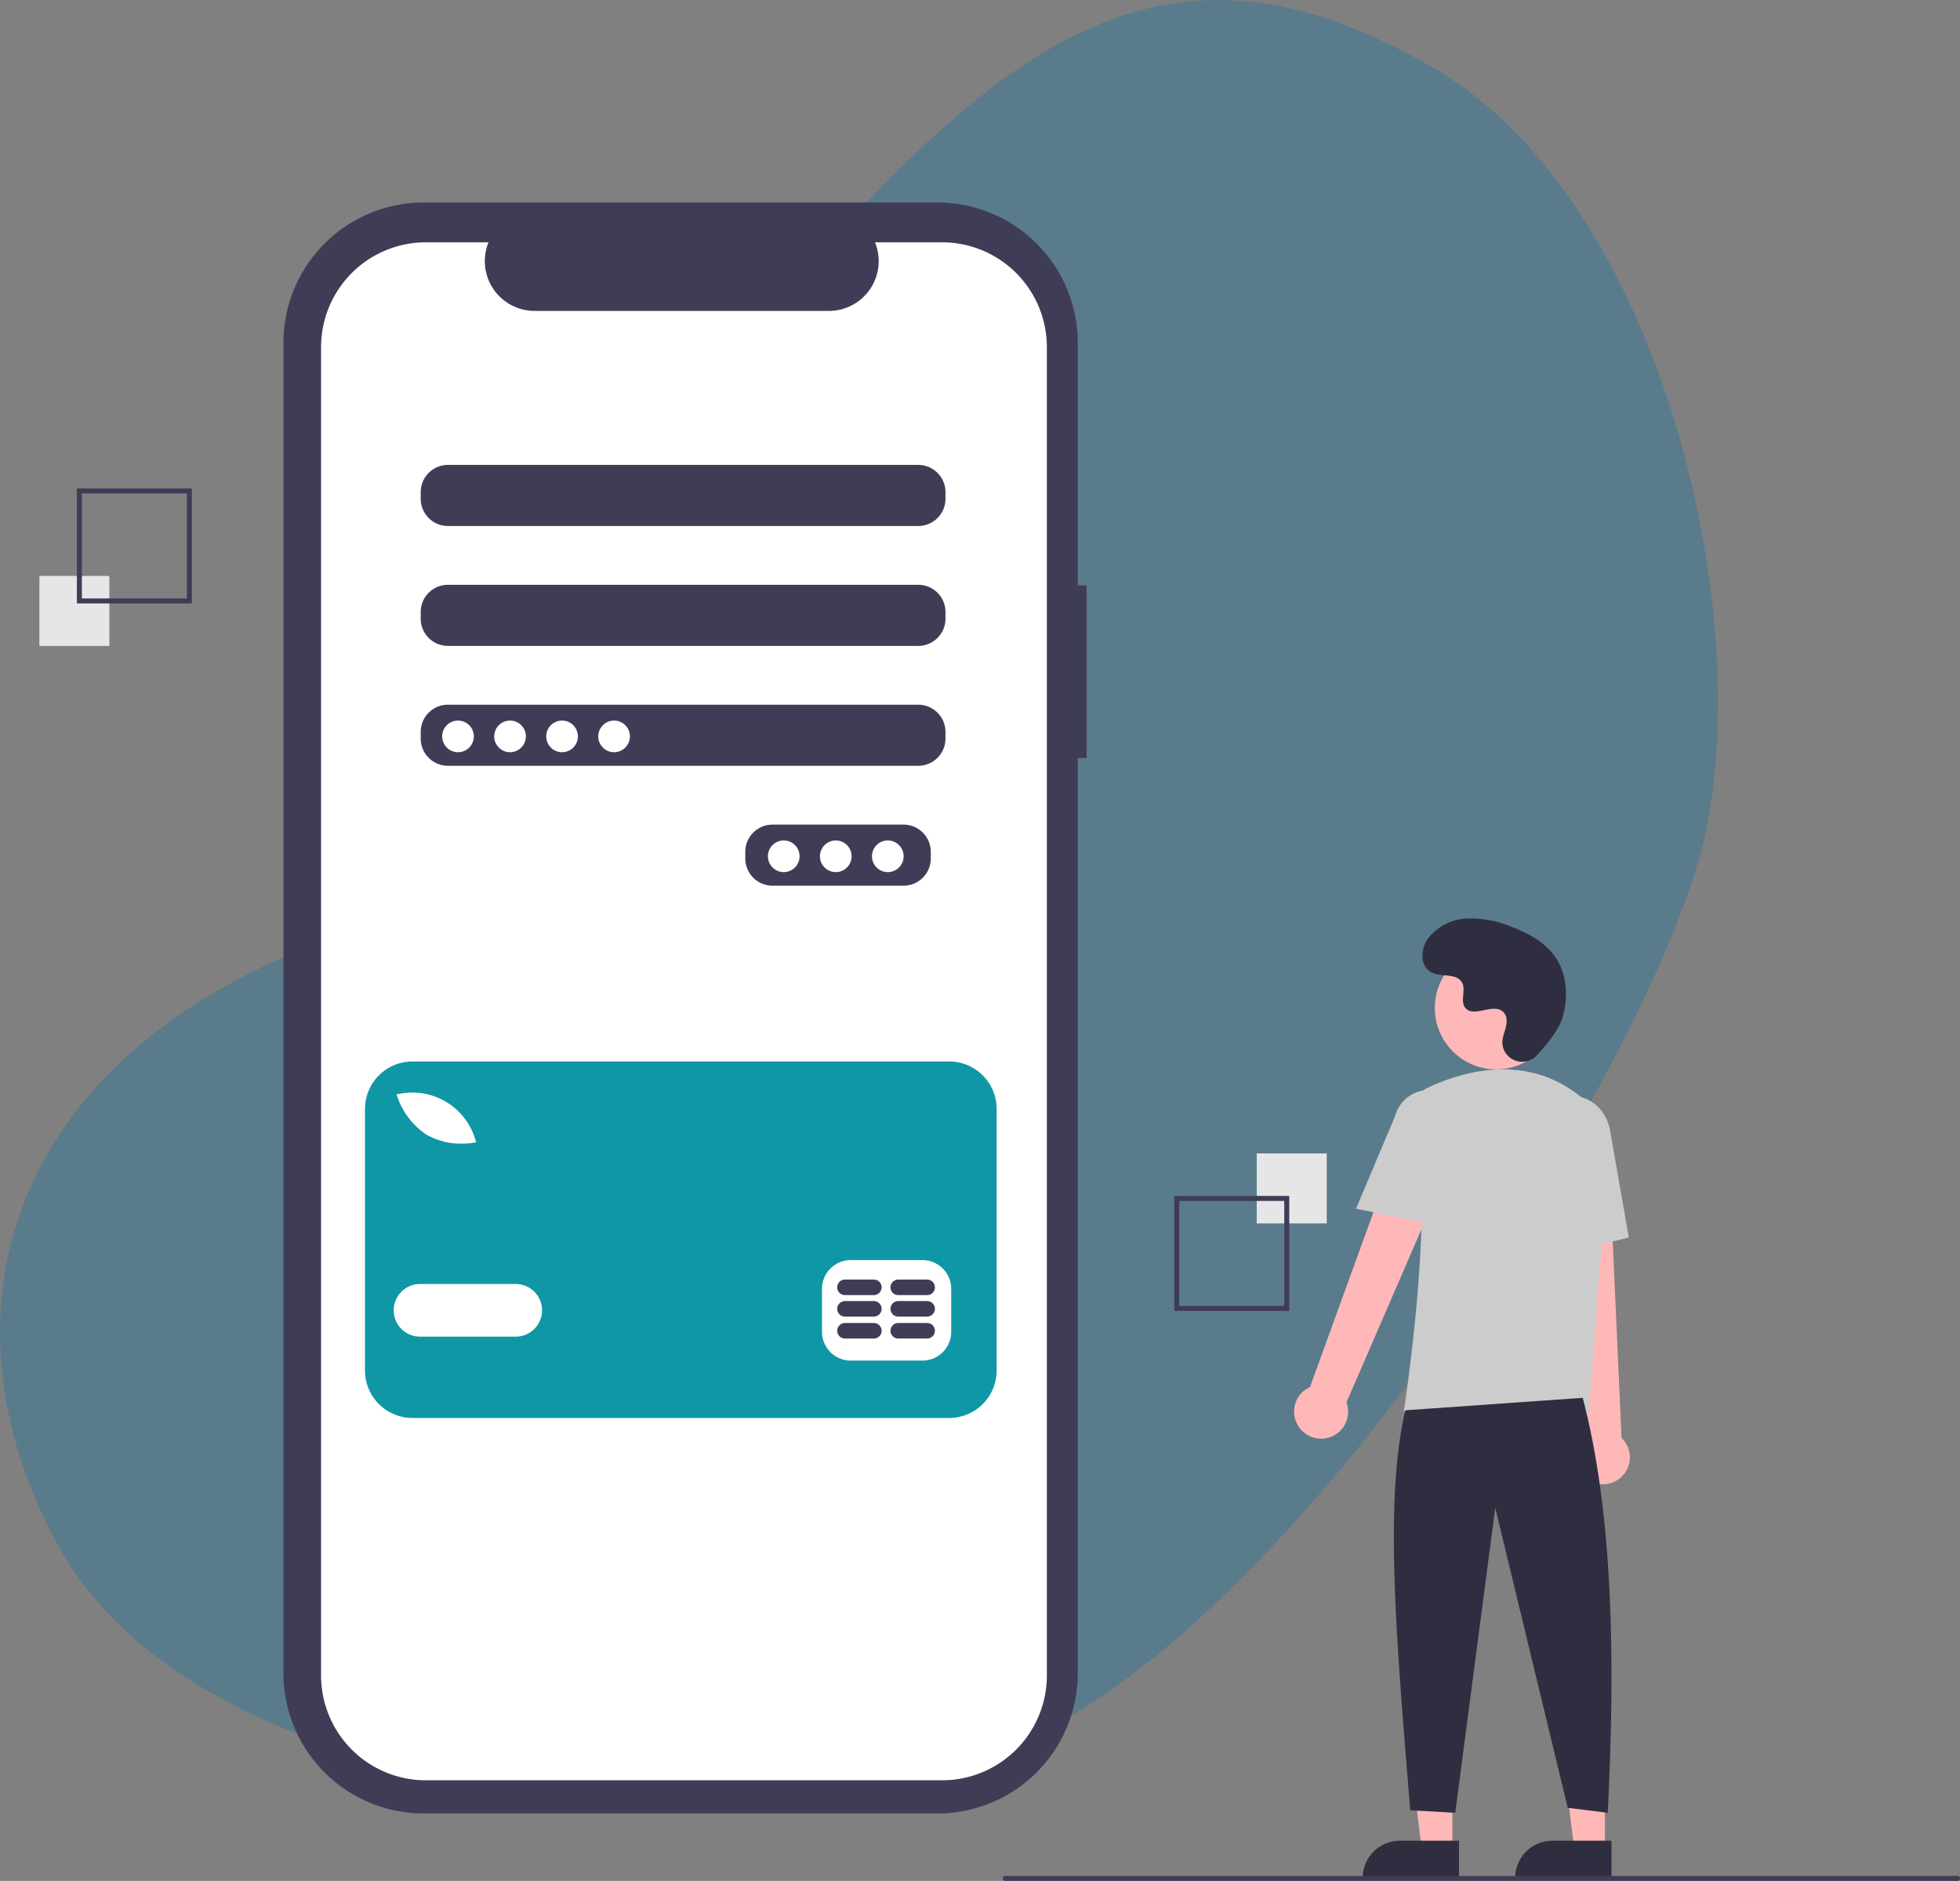 <svg xmlns="http://www.w3.org/2000/svg" width="329.148" height="315.836" viewBox="0 0 329.148 315.836">
  <rect x="0" y="0" width="329.148" height="315.836" fill="#808080" stroke="none"/>
  <g id="illu-services-2" transform="translate(10011.615 -491.24)">
    <g id="tel" transform="translate(-10789 -1692)">
      <path id="Tracé_100" data-name="Tracé 100" d="M-6032.071,10557.885c-34.652,37.826,3.84,97.7-67.062,113.807s-88,64.84-64.789,107.4,106.955,50.883,156,35.207,110.89-115.04,120.2-152.663-6.55-108.152-45.153-130.567S-5997.419,10520.061-6032.071,10557.885Z" transform="translate(6951.029 -8336.4)" fill="#0f72a6" opacity="0.329"/>
    </g>
    <g id="undraw_mobile_pay_re_sjb8" transform="translate(-10005 524.143)">
      <path id="Tracé_1513" data-name="Tracé 1513" d="M406.828,177.284h-1.486V136.566A23.566,23.566,0,0,0,381.775,113H295.51a23.566,23.566,0,0,0-23.566,23.566v223.38a23.566,23.566,0,0,0,23.566,23.566h86.266a23.566,23.566,0,0,0,23.566-23.566V206.267h1.486Z" transform="translate(-230.963 -111.902)" fill="#3f3d56"/>
      <path id="Tracé_1514" data-name="Tracé 1514" d="M391.291,128.933H380.031a8.361,8.361,0,0,1-7.741,11.519H322.869a8.361,8.361,0,0,1-7.741-11.519H304.61a17.6,17.6,0,0,0-17.6,17.6V369.584a17.6,17.6,0,0,0,17.6,17.6h86.681a17.6,17.6,0,0,0,17.6-17.6V146.532a17.6,17.6,0,0,0-17.6-17.6ZM389.4,232.408a4.572,4.572,0,0,1-4.559,4.558H362.808a4.572,4.572,0,0,1-4.559-4.558v-1.14a4.572,4.572,0,0,1,4.559-4.558h22.033a4.572,4.572,0,0,1,4.559,4.559Zm2.469-20.133a4.572,4.572,0,0,1-4.558,4.558H308.3a4.572,4.572,0,0,1-4.559-4.558v-1.14a4.572,4.572,0,0,1,4.559-4.559H387.31a4.572,4.572,0,0,1,4.559,4.559Zm0-20.133a4.572,4.572,0,0,1-4.558,4.559H308.3a4.572,4.572,0,0,1-4.559-4.559V191a4.572,4.572,0,0,1,4.559-4.559H387.31A4.572,4.572,0,0,1,391.869,191Zm0-20.133a4.572,4.572,0,0,1-4.558,4.559H308.3a4.572,4.572,0,0,1-4.559-4.559v-1.14a4.572,4.572,0,0,1,4.559-4.559H387.31a4.572,4.572,0,0,1,4.559,4.559Z" transform="translate(-239.706 -121.147)" fill="#fff"/>
      <circle id="Ellipse_154" data-name="Ellipse 154" cx="2.659" cy="2.659" r="2.659" transform="translate(67.641 88.089)" fill="#fff"/>
      <circle id="Ellipse_155" data-name="Ellipse 155" cx="2.659" cy="2.659" r="2.659" transform="translate(76.378 88.089)" fill="#fff"/>
      <circle id="Ellipse_156" data-name="Ellipse 156" cx="2.659" cy="2.659" r="2.659" transform="translate(85.115 88.089)" fill="#fff"/>
      <circle id="Ellipse_157" data-name="Ellipse 157" cx="2.659" cy="2.659" r="2.659" transform="translate(93.852 88.089)" fill="#fff"/>
      <circle id="Ellipse_158" data-name="Ellipse 158" cx="2.659" cy="2.659" r="2.659" transform="translate(122.343 108.222)" fill="#fff"/>
      <circle id="Ellipse_159" data-name="Ellipse 159" cx="2.659" cy="2.659" r="2.659" transform="translate(131.08 108.222)" fill="#fff"/>
      <circle id="Ellipse_160" data-name="Ellipse 160" cx="2.659" cy="2.659" r="2.659" transform="translate(139.817 108.222)" fill="#fff"/>
      <path id="Tracé_1515" data-name="Tracé 1515" d="M402.671,456.6H312.558a7.982,7.982,0,0,0-7.982,7.982v43.9a7.982,7.982,0,0,0,7.982,7.982h90.113a7.982,7.982,0,0,0,7.982-7.982v-43.9A7.982,7.982,0,0,0,402.671,456.6Zm-92.343,5.445a11.016,11.016,0,0,1,12.783,7.691l.141.438-.453.08a12.041,12.041,0,0,1-1.956.144,11.644,11.644,0,0,1-5.936-1.5,12.609,12.609,0,0,1-4.891-6.338l-.141-.438Zm19.561,40.763H313.817a4.42,4.42,0,0,1,0-8.84h16.072a4.42,4.42,0,0,1,0,8.84Zm73.13-.8a4.836,4.836,0,0,1-4.822,4.822H386.143a4.836,4.836,0,0,1-4.822-4.822v-7.233a4.836,4.836,0,0,1,4.822-4.822H398.2a4.836,4.836,0,0,1,4.822,4.822Z" transform="translate(-249.897 -311.266)" fill="#0f97a6"/>
      <path id="Tracé_1516" data-name="Tracé 1516" d="M499.641,561.213h-4.847a1.3,1.3,0,1,0,0,2.61h4.847a1.3,1.3,0,0,0,0-2.61Z" transform="translate(-359.508 -371.964)" fill="#3f3d56"/>
      <path id="Tracé_1517" data-name="Tracé 1517" d="M520.956,561.213h-4.847a1.3,1.3,0,1,0,0,2.61h4.847a1.3,1.3,0,0,0,0-2.61Z" transform="translate(-371.876 -371.964)" fill="#3f3d56"/>
      <path id="Tracé_1518" data-name="Tracé 1518" d="M499.639,552.438h-4.847a1.3,1.3,0,1,0,0,2.61h4.847a1.3,1.3,0,0,0,0-2.61Z" transform="translate(-359.507 -366.872)" fill="#3f3d56"/>
      <path id="Tracé_1519" data-name="Tracé 1519" d="M520.954,552.438h-4.847a1.3,1.3,0,0,0,0,2.61h4.847a1.3,1.3,0,0,0,0-2.61Z" transform="translate(-371.875 -366.872)" fill="#3f3d56"/>
      <path id="Tracé_1520" data-name="Tracé 1520" d="M499.639,543.841h-4.847a1.3,1.3,0,1,0,0,2.61h4.847a1.3,1.3,0,0,0,0-2.61Z" transform="translate(-359.507 -361.884)" fill="#3f3d56"/>
      <path id="Tracé_1521" data-name="Tracé 1521" d="M520.954,543.841h-4.847a1.3,1.3,0,0,0,0,2.61h4.847a1.3,1.3,0,0,0,0-2.61Z" transform="translate(-371.875 -361.884)" fill="#3f3d56"/>
      <rect id="Rectangle_378" data-name="Rectangle 378" width="11.754" height="11.754" transform="translate(204.434 160.777)" fill="#e6e6e6"/>
      <path id="Tracé_1522" data-name="Tracé 1522" d="M625.939,513h19.31v19.31h-19.31Zm18.47.84H626.779V531.47h17.631Z" transform="translate(-435.358 -345.087)" fill="#3f3d56"/>
      <rect id="Rectangle_379" data-name="Rectangle 379" width="11.754" height="11.754" transform="translate(0 63.807)" fill="#e6e6e6"/>
      <path id="Tracé_1523" data-name="Tracé 1523" d="M206.249,249.31h-19.31V230h19.31Zm-18.47-.84h17.631V230.84H187.779Z" transform="translate(-180.642 -180.885)" fill="#3f3d56"/>
      <path id="Tracé_1524" data-name="Tracé 1524" d="M642.58,633.98h-5.147l-2.448-19.851h7.6Z" transform="translate(-405.282 -356.329)" fill="#ffb8b8"/>
      <path id="Tracé_1525" data-name="Tracé 1525" d="M623.422,657.914h9.925v6.249H617.173A6.249,6.249,0,0,1,623.422,657.914Z" transform="translate(-394.947 -381.733)" fill="#2f2e41"/>
      <path id="Tracé_1526" data-name="Tracé 1526" d="M703.58,633.98h-5.147l-2.448-19.851h7.6Z" transform="translate(-440.675 -356.329)" fill="#ffb8b8"/>
      <path id="Tracé_1527" data-name="Tracé 1527" d="M684.422,657.914h9.925v6.249H678.173A6.249,6.249,0,0,1,684.422,657.914Z" transform="translate(-430.34 -381.733)" fill="#2f2e41"/>
      <path id="Tracé_1528" data-name="Tracé 1528" d="M762.439,529.463a4.51,4.51,0,0,1,1.893-6.651l17.495-48.219,8.609,4.7-19.975,46.08a4.534,4.534,0,0,1-8.021,4.092Z" transform="translate(-550.958 -322.803)" fill="#ffb8b8"/>
      <path id="Tracé_1529" data-name="Tracé 1529" d="M870.584,546.976a4.51,4.51,0,0,1-1.214-6.807l-5.42-51.007,9.8.448L876,539.781a4.534,4.534,0,0,1-5.415,7.195Z" transform="translate(-610.308 -331.256)" fill="#ffb8b8"/>
      <circle id="Ellipse_161" data-name="Ellipse 161" cx="10.31" cy="10.31" r="10.31" transform="translate(234.337 126.043)" fill="#ffb8b8"/>
      <path id="Tracé_1530" data-name="Tracé 1530" d="M836.634,519.836H805.55l.037-.242c.056-.362,5.54-36.286,1.5-48.038a4.959,4.959,0,0,1,2.548-6.122h0c5.781-2.722,16.878-6.075,26.245,2.061a11.852,11.852,0,0,1,3.971,9.821Z" transform="translate(-576.423 -315.715)" fill="#ccc"/>
      <path id="Tracé_1531" data-name="Tracé 1531" d="M800.429,493.381l-13.994-2.839L792.995,475a5.876,5.876,0,0,1,11.379,2.937Z" transform="translate(-565.333 -320.48)" fill="#ccc"/>
      <path id="Tracé_1532" data-name="Tracé 1532" d="M861.146,500.157l-.841-19.285c-.638-3.625,1.437-7.052,4.629-7.613s6.31,1.956,6.951,5.608l3.162,18.02Z" transform="translate(-608.126 -321.983)" fill="#ccc"/>
      <path id="Tracé_1533" data-name="Tracé 1533" d="M833.285,593.752c5,19.048,5.547,43.267,4.2,69.684l-6.716-.84-12.174-50.374-6.716,51.214-7.556-.42c-2.257-27.718-4.455-51.514-.84-67.165Z" transform="translate(-574.109 -391.941)" fill="#2f2e41"/>
      <path id="Tracé_1534" data-name="Tracé 1534" d="M832.207,415.906a3.33,3.33,0,0,1-5.746-1.85,3.383,3.383,0,0,1,0-.653c.129-1.24.846-2.365.674-3.675a1.927,1.927,0,0,0-.353-.9c-1.533-2.052-5.131.918-6.577-.94-.887-1.139.156-2.933-.525-4.206-.9-1.681-3.559-.852-5.228-1.772-1.857-1.024-1.746-3.873-.523-5.605a8.817,8.817,0,0,1,6.684-3.4,17.93,17.93,0,0,1,7.553,1.474c2.737,1.067,5.452,2.541,7.137,4.948,2.049,2.927,2.246,6.863,1.221,10.285C835.9,411.689,833.778,414.233,832.207,415.906Z" transform="translate(-580.766 -271.584)" fill="#2f2e41"/>
      <path id="Tracé_1535" data-name="Tracé 1535" d="M805.418,785.84H645.481a.42.42,0,0,1,0-.84H805.418a.42.42,0,0,1,0,.84Z" transform="translate(-483.305 -502.906)" fill="#3f3d56"/>
    </g>
  </g>
</svg>
